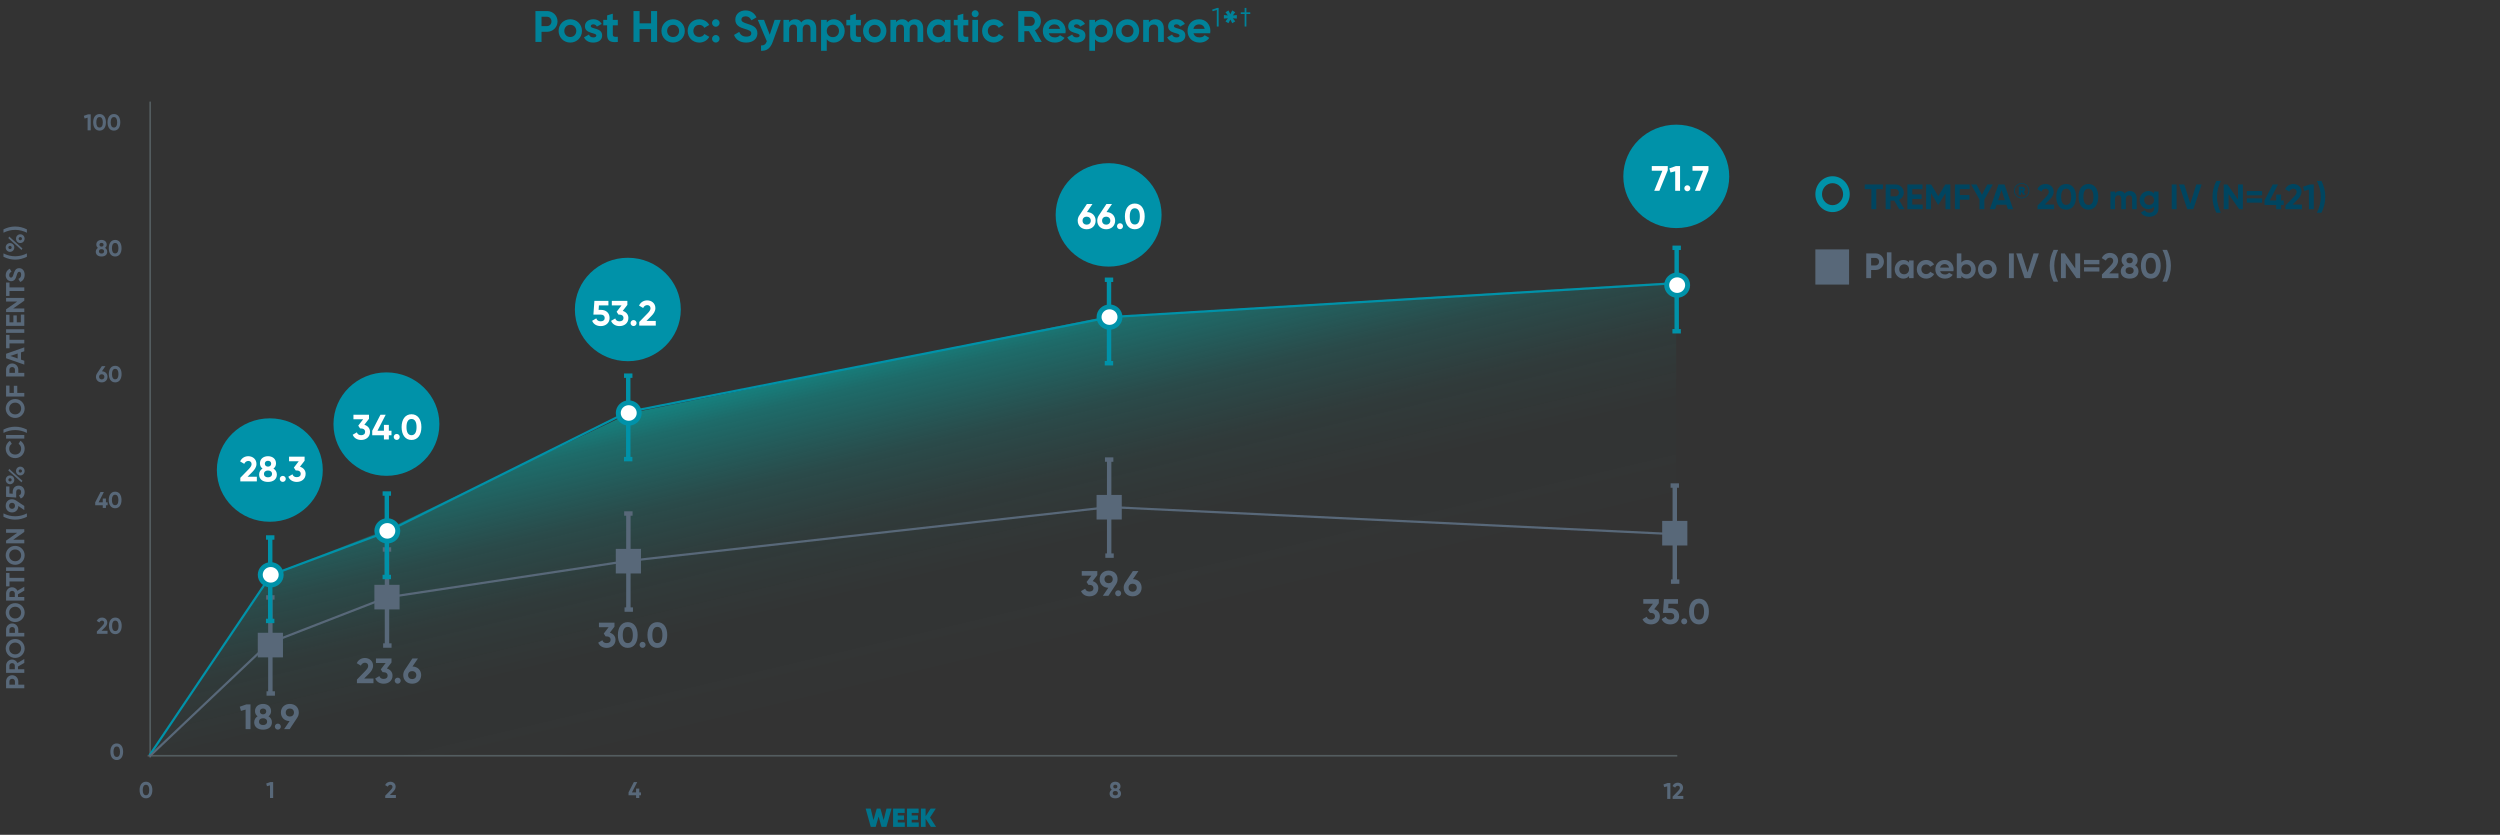 <svg width="1132" height="378" viewBox="0 0 1132 378" fill="none" xmlns="http://www.w3.org/2000/svg">
<rect x="0" y="0" width="1132" height="378" fill="#333333" stroke="none"/>
<path d="M66.095 361.478C64.258 361.478 63.205 359.951 63.205 357.722C63.205 355.493 64.258 353.965 66.095 353.965C67.942 353.965 68.984 355.493 68.984 357.722C68.984 359.951 67.942 361.478 66.095 361.478ZM66.095 360.085C67.065 360.085 67.57 359.249 67.57 357.722C67.57 356.194 67.065 355.348 66.095 355.348C65.124 355.348 64.629 356.194 64.629 357.722C64.629 359.249 65.124 360.085 66.095 360.085Z" fill="#586879"/>
<path d="M122.44 354.11H123.679V361.334H122.254V355.616L120.892 355.998L120.541 354.781L122.44 354.11Z" fill="#586879"/>
<path d="M174.433 361.334V360.271L176.899 357.732C177.364 357.247 177.725 356.772 177.725 356.287C177.725 355.709 177.333 355.348 176.786 355.348C176.229 355.348 175.816 355.678 175.578 356.194L174.381 355.493C174.846 354.461 175.785 353.965 176.765 353.965C178.004 353.965 179.149 354.791 179.149 356.236C179.149 357.113 178.643 357.866 177.962 358.547L176.549 359.961H179.263V361.334H174.433Z" fill="#586879"/>
<path d="M290.232 358.785V360.106H289.458V361.334H288.023V360.106H284.607V358.785L287.012 354.11H288.539L286.145 358.785H288.023V357.072H289.458V358.785H290.232Z" fill="#586879"/>
<path d="M506.604 357.577C507.244 357.959 507.605 358.589 507.605 359.321C507.605 360.653 506.614 361.478 505.015 361.478C503.405 361.478 502.425 360.653 502.425 359.321C502.425 358.589 502.786 357.959 503.415 357.577C502.961 357.247 502.662 356.752 502.662 356.081C502.662 354.688 503.746 353.965 505.015 353.965C506.284 353.965 507.358 354.688 507.358 356.081C507.358 356.752 507.069 357.247 506.604 357.577ZM505.015 355.307C504.478 355.307 504.086 355.616 504.086 356.153C504.086 356.679 504.478 357.01 505.015 357.01C505.552 357.01 505.944 356.679 505.944 356.153C505.944 355.616 505.552 355.307 505.015 355.307ZM505.015 360.137C505.696 360.137 506.191 359.786 506.191 359.136C506.191 358.496 505.696 358.145 505.015 358.145C504.334 358.145 503.838 358.496 503.838 359.136C503.838 359.786 504.334 360.137 505.015 360.137Z" fill="#586879"/>
<path d="M755.11 354.546H756.348V361.77H754.924V356.052L753.562 356.434L753.211 355.216L755.11 354.546ZM757.367 361.77V360.707L759.834 358.168C760.298 357.683 760.659 357.208 760.659 356.723C760.659 356.145 760.267 355.784 759.72 355.784C759.163 355.784 758.75 356.114 758.513 356.63L757.316 355.928C757.78 354.896 758.719 354.401 759.7 354.401C760.938 354.401 762.083 355.227 762.083 356.671C762.083 357.549 761.578 358.302 760.897 358.983L759.483 360.397H762.197V361.77H757.367Z" fill="#586879"/>
<path d="M52.858 344.144C51.021 344.144 49.969 342.617 49.969 340.388C49.969 338.159 51.021 336.631 52.858 336.631C54.706 336.631 55.748 338.159 55.748 340.388C55.748 342.617 54.706 344.144 52.858 344.144ZM52.858 342.751C53.828 342.751 54.334 341.915 54.334 340.388C54.334 338.86 53.828 338.014 52.858 338.014C51.888 338.014 51.393 338.86 51.393 340.388C51.393 341.915 51.888 342.751 52.858 342.751Z" fill="#586879"/>
<path d="M43.861 287V285.937L46.327 283.398C46.792 282.913 47.153 282.439 47.153 281.954C47.153 281.376 46.761 281.014 46.214 281.014C45.656 281.014 45.244 281.345 45.006 281.861L43.809 281.159C44.273 280.127 45.213 279.632 46.193 279.632C47.431 279.632 48.577 280.457 48.577 281.902C48.577 282.779 48.071 283.532 47.39 284.214L45.976 285.627H48.69V287H43.861ZM52.215 287.144C50.378 287.144 49.325 285.617 49.325 283.388C49.325 281.159 50.378 279.632 52.215 279.632C54.062 279.632 55.104 281.159 55.104 283.388C55.104 285.617 54.062 287.144 52.215 287.144ZM52.215 285.751C53.185 285.751 53.69 284.915 53.69 283.388C53.69 281.861 53.185 281.014 52.215 281.014C51.245 281.014 50.749 281.861 50.749 283.388C50.749 284.915 51.245 285.751 52.215 285.751Z" fill="#586879"/>
<path d="M48.738 227.451V228.772H47.964V230H46.529V228.772H43.113V227.451L45.518 222.776H47.045L44.651 227.451H46.529V225.738H47.964V227.451H48.738ZM52.134 230.144C50.297 230.144 49.244 228.617 49.244 226.388C49.244 224.159 50.297 222.632 52.134 222.632C53.981 222.632 55.023 224.159 55.023 226.388C55.023 228.617 53.981 230.144 52.134 230.144ZM52.134 228.751C53.104 228.751 53.609 227.915 53.609 226.388C53.609 224.861 53.104 224.014 52.134 224.014C51.164 224.014 50.668 224.861 50.668 226.388C50.668 227.915 51.164 228.751 52.134 228.751Z" fill="#586879"/>
<path d="M46.15 168.119C47.647 168.16 48.679 169.182 48.679 170.626C48.679 172.102 47.605 173.144 46.057 173.144C44.509 173.144 43.446 172.102 43.446 170.626C43.446 170.069 43.601 169.574 43.87 169.171L46.119 165.776H47.75L46.15 168.119ZM46.057 171.803C46.728 171.803 47.265 171.359 47.265 170.626C47.265 169.904 46.728 169.46 46.057 169.46C45.386 169.46 44.86 169.894 44.86 170.626C44.86 171.359 45.386 171.803 46.057 171.803ZM52.164 173.144C50.327 173.144 49.274 171.617 49.274 169.388C49.274 167.159 50.327 165.632 52.164 165.632C54.011 165.632 55.054 167.159 55.054 169.388C55.054 171.617 54.011 173.144 52.164 173.144ZM52.164 171.751C53.134 171.751 53.64 170.915 53.64 169.388C53.64 167.861 53.134 167.014 52.164 167.014C51.194 167.014 50.699 167.861 50.699 169.388C50.699 170.915 51.194 171.751 52.164 171.751Z" fill="#586879"/>
<path d="M47.551 112.244C48.191 112.625 48.553 113.255 48.553 113.988C48.553 115.319 47.562 116.144 45.962 116.144C44.352 116.144 43.372 115.319 43.372 113.988C43.372 113.255 43.733 112.625 44.362 112.244C43.908 111.913 43.609 111.418 43.609 110.747C43.609 109.354 44.693 108.632 45.962 108.632C47.231 108.632 48.305 109.354 48.305 110.747C48.305 111.418 48.016 111.913 47.551 112.244ZM45.962 109.973C45.425 109.973 45.033 110.283 45.033 110.819C45.033 111.346 45.425 111.676 45.962 111.676C46.499 111.676 46.891 111.346 46.891 110.819C46.891 110.283 46.499 109.973 45.962 109.973ZM45.962 114.803C46.643 114.803 47.139 114.452 47.139 113.802C47.139 113.162 46.643 112.811 45.962 112.811C45.281 112.811 44.786 113.162 44.786 113.802C44.786 114.452 45.281 114.803 45.962 114.803ZM52.148 116.144C50.311 116.144 49.258 114.617 49.258 112.388C49.258 110.159 50.311 108.632 52.148 108.632C53.995 108.632 55.037 110.159 55.037 112.388C55.037 114.617 53.995 116.144 52.148 116.144ZM52.148 114.751C53.118 114.751 53.623 113.915 53.623 112.388C53.623 110.861 53.118 110.014 52.148 110.014C51.177 110.014 50.682 110.861 50.682 112.388C50.682 113.915 51.177 114.751 52.148 114.751Z" fill="#586879"/>
<path d="M39.848 51.776H41.087V59H39.663V53.283L38.3 53.665L37.95 52.447L39.848 51.776ZM45.078 59.145C43.241 59.145 42.188 57.617 42.188 55.388C42.188 53.159 43.241 51.632 45.078 51.632C46.925 51.632 47.967 53.159 47.967 55.388C47.967 57.617 46.925 59.145 45.078 59.145ZM45.078 57.751C46.048 57.751 46.553 56.915 46.553 55.388C46.553 53.861 46.048 53.014 45.078 53.014C44.108 53.014 43.612 53.861 43.612 55.388C43.612 56.915 44.108 57.751 45.078 57.751ZM51.578 59.145C49.741 59.145 48.688 57.617 48.688 55.388C48.688 53.159 49.741 51.632 51.578 51.632C53.425 51.632 54.468 53.159 54.468 55.388C54.468 57.617 53.425 59.145 51.578 59.145ZM51.578 57.751C52.548 57.751 53.054 56.915 53.054 55.388C53.054 53.861 52.548 53.014 51.578 53.014C50.608 53.014 50.113 53.861 50.113 55.388C50.113 56.915 50.608 57.751 51.578 57.751Z" fill="#586879"/>
<path d="M66.84 342.209H759.472" stroke="#535C5F" stroke-width="0.75" stroke-miterlimit="10"/>
<path d="M2.747 308.557C2.747 306.965 3.973 305.739 5.518 305.739C7.062 305.739 8.288 306.965 8.288 308.557V310.007H11V311.634H2.747L2.747 308.557ZM6.767 308.557C6.767 307.861 6.225 307.354 5.518 307.354C4.798 307.354 4.268 307.861 4.268 308.557V310.007H6.767V308.557ZM11 300.152L8.135 301.815V303.053H11V304.68H2.747L2.747 301.379C2.747 299.858 3.973 298.632 5.482 298.632C6.52 298.632 7.451 299.28 7.887 300.223L11 298.396V300.152ZM4.268 303.053H6.708V301.379C6.708 300.766 6.166 300.259 5.482 300.259C4.798 300.259 4.268 300.766 4.268 301.379V303.053ZM11.165 293.627C11.165 296.009 9.279 297.907 6.873 297.907C4.457 297.907 2.582 296.009 2.582 293.627C2.582 291.246 4.457 289.336 6.873 289.336C9.279 289.336 11.165 291.246 11.165 293.627ZM9.573 293.627C9.573 292.13 8.453 290.963 6.873 290.963C5.282 290.963 4.162 292.13 4.162 293.627C4.162 295.125 5.282 296.292 6.873 296.292C8.453 296.292 9.573 295.125 9.573 293.627ZM2.747 285.115C2.747 283.523 3.973 282.297 5.518 282.297C7.062 282.297 8.288 283.523 8.288 285.115V286.565H11V288.192H2.747L2.747 285.115ZM6.767 285.115C6.767 284.419 6.225 283.912 5.518 283.912C4.798 283.912 4.268 284.419 4.268 285.115V286.565H6.767V285.115ZM11.165 277.393C11.165 279.775 9.279 281.673 6.873 281.673C4.457 281.673 2.582 279.775 2.582 277.393C2.582 275.011 4.457 273.101 6.873 273.101C9.279 273.101 11.165 275.011 11.165 277.393ZM9.573 277.393C9.573 275.896 8.453 274.728 6.873 274.728C5.282 274.728 4.162 275.896 4.162 277.393C4.162 278.89 5.282 280.058 6.873 280.058C8.453 280.058 9.573 278.89 9.573 277.393ZM11 267.431L8.135 269.093L8.135 270.331H11V271.958H2.747V268.657C2.747 267.136 3.973 265.91 5.482 265.91C6.52 265.91 7.451 266.558 7.887 267.501L11 265.674V267.431ZM4.268 270.331H6.708V268.657C6.708 268.044 6.166 267.537 5.482 267.537C4.798 267.537 4.268 268.044 4.268 268.657V270.331ZM2.747 259.43H4.303V261.658H11V263.285H4.303V265.502H2.747V259.43ZM2.747 258.521V256.894H11V258.521H2.747ZM11.165 251.464C11.165 253.846 9.279 255.744 6.873 255.744C4.457 255.744 2.582 253.846 2.582 251.464C2.582 249.083 4.457 247.173 6.873 247.173C9.279 247.173 11.165 249.083 11.165 251.464ZM9.573 251.464C9.573 249.967 8.453 248.8 6.873 248.8C5.282 248.8 4.162 249.967 4.162 251.464C4.162 252.962 5.282 254.129 6.873 254.129C8.453 254.129 9.573 252.962 9.573 251.464ZM2.747 241.254V239.627H11V240.865L5.954 244.402H11V246.029H2.747L2.747 244.791L7.781 241.254H2.747ZM12.179 233.993C10.528 234.819 8.76 235.29 6.873 235.29C4.987 235.29 3.219 234.819 1.568 233.993L1.568 232.472C3.219 233.298 4.987 233.769 6.873 233.769C8.76 233.769 10.528 233.298 12.179 232.472V233.993ZM5.447 226.051C6.084 226.051 6.661 226.228 7.121 226.546V226.534L11 229.105V230.968L8.312 229.128C8.277 230.838 7.109 232.029 5.447 232.029C3.761 232.029 2.582 230.802 2.582 229.046C2.582 227.265 3.761 226.051 5.447 226.051ZM5.447 230.413C6.284 230.413 6.791 229.8 6.791 229.046C6.791 228.268 6.284 227.666 5.447 227.666C4.61 227.666 4.115 228.268 4.115 229.046C4.115 229.8 4.622 230.413 5.447 230.413ZM5.753 222.712C5.753 221.203 6.685 219.894 8.453 219.894C10.222 219.894 11.165 221.286 11.165 222.842C11.165 224.127 10.599 225.247 9.397 225.719L8.583 224.327C9.22 224.127 9.573 223.667 9.573 222.842C9.573 221.993 9.125 221.521 8.453 221.521C7.793 221.521 7.333 221.993 7.333 222.795V225.294L2.747 224.964L2.747 220.283H4.268L4.268 223.455L5.753 223.561V222.712ZM6.473 217.261C6.473 218.405 5.612 219.254 4.527 219.254C3.454 219.254 2.582 218.405 2.582 217.261C2.582 216.13 3.431 215.281 4.527 215.281C5.612 215.281 6.473 216.118 6.473 217.261ZM9.75 218.417L3.773 213.041L4.174 212.321L10.163 217.709L9.75 218.417ZM5.282 217.273C5.282 216.837 4.94 216.53 4.527 216.53C4.115 216.53 3.785 216.837 3.785 217.273C3.785 217.698 4.115 218.004 4.527 218.004C4.952 218.004 5.282 217.698 5.282 217.273ZM11.142 213.276C11.142 214.42 10.269 215.257 9.196 215.257C8.123 215.257 7.251 214.42 7.251 213.276C7.251 212.133 8.123 211.296 9.196 211.296C10.269 211.296 11.142 212.133 11.142 213.276ZM9.951 213.276C9.951 212.84 9.597 212.545 9.196 212.545C8.772 212.545 8.442 212.84 8.442 213.276C8.442 213.713 8.772 214.007 9.196 214.007C9.621 214.007 9.951 213.713 9.951 213.276ZM11.165 203.141C11.165 205.641 9.279 207.433 6.873 207.433C4.457 207.433 2.582 205.641 2.582 203.141C2.582 201.632 3.348 200.3 4.527 199.592L5.341 200.995C4.61 201.396 4.162 202.198 4.162 203.141C4.162 204.756 5.282 205.817 6.873 205.817C8.453 205.817 9.573 204.756 9.573 203.141C9.573 202.198 9.125 201.384 8.406 200.995L9.22 199.592C10.399 200.288 11.165 201.62 11.165 203.141ZM2.747 198.593V196.966H11V198.593H2.747ZM12.179 194.507V196.028C10.528 195.202 8.76 194.731 6.873 194.731C4.987 194.731 3.219 195.202 1.568 196.028V194.507C3.219 193.681 4.987 193.21 6.873 193.21C8.76 193.21 10.528 193.681 12.179 194.507ZM11.165 184.973C11.165 187.354 9.279 189.253 6.873 189.253C4.457 189.253 2.582 187.354 2.582 184.973C2.582 182.591 4.457 180.681 6.873 180.681C9.279 180.681 11.165 182.591 11.165 184.973ZM9.573 184.973C9.573 183.475 8.453 182.308 6.873 182.308C5.282 182.308 4.162 183.475 4.162 184.973C4.162 186.47 5.282 187.637 6.873 187.637C8.453 187.637 9.573 186.47 9.573 184.973ZM4.303 174.609L4.303 177.911H6.26L6.26 174.704H7.817L7.817 177.911H11V179.538H2.747V174.609H4.303ZM2.747 167.399C2.747 165.808 3.973 164.581 5.518 164.581C7.062 164.581 8.288 165.808 8.288 167.399V168.849H11V170.476H2.747V167.399ZM6.767 167.399C6.767 166.704 6.225 166.197 5.518 166.197C4.798 166.197 4.268 166.704 4.268 167.399V168.849H6.767V167.399ZM11 159.057L9.514 159.552V162.842L11 163.337V165.094L2.747 162.205V160.189L11 157.289V159.057ZM7.994 162.323V160.059L4.622 161.191L7.994 162.323ZM2.747 151.627H4.303V153.856H11V155.483H4.303V157.699H2.747L2.747 151.627ZM2.747 150.719V149.092H11V150.719H2.747ZM9.444 145.937V142.459H11V147.564H2.747L2.747 142.518H4.303V145.937H6.06V142.813H7.593V145.937H9.444ZM2.747 136.537V134.91H11V136.148L5.954 139.685H11V141.312H2.747V140.074L7.781 136.537H2.747ZM2.747 127.921H4.303V130.149H11V131.776H4.303V133.992H2.747L2.747 127.921ZM11.165 124.425C11.165 126.111 10.351 127.219 9.125 127.667L8.312 126.276C9.078 125.981 9.573 125.403 9.573 124.378C9.573 123.399 9.161 123.057 8.701 123.057C8.088 123.057 7.852 123.611 7.498 124.837C7.133 126.099 6.602 127.325 5.034 127.325C3.478 127.325 2.582 126.028 2.582 124.613C2.582 123.258 3.278 122.22 4.433 121.666L5.223 123.034C4.598 123.328 4.162 123.776 4.162 124.613C4.162 125.297 4.516 125.698 4.987 125.698C5.494 125.698 5.765 125.38 6.143 124.13C6.555 122.821 6.991 121.43 8.677 121.43C10.222 121.43 11.165 122.668 11.165 124.425ZM12.179 116.266C10.528 117.091 8.76 117.563 6.873 117.563C4.987 117.563 3.219 117.091 1.568 116.266L1.568 114.745C3.219 115.57 4.987 116.042 6.873 116.042C8.76 116.042 10.528 115.57 12.179 114.745V116.266ZM6.473 112.049C6.473 113.193 5.612 114.042 4.527 114.042C3.454 114.042 2.582 113.193 2.582 112.049C2.582 110.918 3.431 110.069 4.527 110.069C5.612 110.069 6.473 110.906 6.473 112.049ZM9.75 113.205L3.773 107.829L4.174 107.109L10.163 112.497L9.75 113.205ZM5.282 112.061C5.282 111.625 4.94 111.318 4.527 111.318C4.115 111.318 3.785 111.625 3.785 112.061C3.785 112.486 4.115 112.792 4.527 112.792C4.952 112.792 5.282 112.486 5.282 112.061ZM11.142 108.064C11.142 109.208 10.269 110.045 9.196 110.045C8.123 110.045 7.251 109.208 7.251 108.064C7.251 106.921 8.123 106.084 9.196 106.084C10.269 106.084 11.142 106.921 11.142 108.064ZM9.951 108.064C9.951 107.628 9.597 107.333 9.196 107.333C8.772 107.333 8.442 107.628 8.442 108.064C8.442 108.501 8.772 108.795 9.196 108.795C9.621 108.795 9.951 108.501 9.951 108.064ZM12.179 103.86V105.38C10.528 104.555 8.76 104.084 6.873 104.084C4.987 104.084 3.219 104.555 1.568 105.38L1.568 103.86C3.219 103.034 4.987 102.563 6.873 102.563C8.76 102.563 10.528 103.034 12.179 103.86Z" fill="#586879"/>
<path d="M394.278 374.393L391.967 366.14H394.243L395.516 371.339L396.99 366.14H398.652L400.126 371.339L401.411 366.14H403.675L401.376 374.393H399.147L397.827 369.736L396.506 374.393H394.278ZM406.503 372.412H409.698V374.393H404.393V366.14H409.639V368.109H406.503V369.252H409.345V371.197H406.503V372.412ZM412.813 372.412H416.008V374.393H410.702V366.14H415.949V368.109H412.813V369.252H415.654V371.197H412.813V372.412ZM423.85 374.393H421.492L419.122 370.702V374.393H417.012V366.14H419.122V369.606L421.374 366.14H423.732L421.115 370.148L423.85 374.393Z" fill="#00738B"/>
<path d="M758.939 342.21H117.829H67.25L122.264 260.382L175.194 239.696L285.144 187.111L499.262 143.658L758.939 127.621V228.541V342.21Z" fill="url(#paint0_linear_10013_24705)"/>
<path d="M68 343L68 46" stroke="#535C5F" stroke-width="0.75" stroke-miterlimit="10"/>
<path d="M758.34 219.273V263.611" stroke="#586879" stroke-width="2" stroke-miterlimit="10"/>
<path d="M756.432 219.854H760.236" stroke="#586879" stroke-width="2" stroke-miterlimit="10"/>
<path d="M756.604 263.35H760.408" stroke="#586879" stroke-width="2" stroke-miterlimit="10"/>
<path d="M764.04 235.865H752.639V246.999H764.04V235.865Z" fill="#586879"/>
<path d="M502.23 207.514V251.851" stroke="#586879" stroke-width="2" stroke-miterlimit="10"/>
<path d="M500.324 208.094H504.128" stroke="#586879" stroke-width="2" stroke-miterlimit="10"/>
<path d="M500.494 251.59H504.298" stroke="#586879" stroke-width="2" stroke-miterlimit="10"/>
<path d="M507.931 224.105H496.529V235.239H507.931V224.105Z" fill="#586879"/>
<path d="M284.533 231.939V276.277" stroke="#586879" stroke-width="2" stroke-miterlimit="10"/>
<path d="M282.627 232.52H286.431" stroke="#586879" stroke-width="2" stroke-miterlimit="10"/>
<path d="M282.797 276.016H286.601" stroke="#586879" stroke-width="2" stroke-miterlimit="10"/>
<path d="M290.233 248.529H278.832V259.663H290.233V248.529Z" fill="#586879"/>
<path d="M175.225 248.223V292.56" stroke="#586879" stroke-width="2" stroke-miterlimit="10"/>
<path d="M173.316 248.803H177.121" stroke="#586879" stroke-width="2" stroke-miterlimit="10"/>
<path d="M173.488 292.299H177.292" stroke="#586879" stroke-width="2" stroke-miterlimit="10"/>
<path d="M180.925 264.812H169.523V275.946H180.925V264.812Z" fill="#586879"/>
<path d="M122.422 269.932V314.269" stroke="#586879" stroke-width="2" stroke-miterlimit="10"/>
<path d="M120.516 270.512H124.32" stroke="#586879" stroke-width="2" stroke-miterlimit="10"/>
<path d="M120.688 314.008H124.492" stroke="#586879" stroke-width="2" stroke-miterlimit="10"/>
<path d="M128.122 286.523H116.721V297.657H128.122V286.523Z" fill="#586879"/>
<path d="M67.674 342.057L122.688 260.382L175.195 240.758L284.083 186.58L502.92 143.556L760.002 128.152" stroke="#0092A9"/>
<path d="M759.191 111.627L759.213 150.54" stroke="#0092A9" stroke-width="2" stroke-miterlimit="10"/>
<path d="M757.27 149.992H761.074" stroke="#0092A9" stroke-width="2" stroke-miterlimit="10"/>
<path d="M757.293 112.207H761.097" stroke="#0092A9" stroke-width="2" stroke-miterlimit="10"/>
<path d="M759.228 133.54C756.613 133.54 754.492 131.469 754.492 128.915C754.492 126.362 756.613 124.291 759.228 124.291C761.842 124.291 763.963 126.362 763.963 128.915C763.963 131.469 761.842 133.54 759.228 133.54Z" fill="white"/>
<path d="M759.422 125.579C761.409 125.579 763.036 127.157 763.036 129.107C763.036 131.058 761.42 132.636 759.422 132.636C757.425 132.636 755.809 131.058 755.809 129.107C755.809 127.157 757.425 125.579 759.422 125.579ZM759.422 123.387C756.19 123.387 753.564 125.951 753.564 129.107C753.564 132.263 756.19 134.828 759.422 134.828C762.654 134.828 765.28 132.263 765.28 129.107C765.28 125.951 762.654 123.387 759.422 123.387Z" fill="#0092A9"/>
<path d="M284.459 169.521L284.481 208.435" stroke="#0092A9" stroke-width="2" stroke-miterlimit="10"/>
<path d="M282.539 207.887H286.343" stroke="#0092A9" stroke-width="2" stroke-miterlimit="10"/>
<path d="M282.561 170.102H286.365" stroke="#0092A9" stroke-width="2" stroke-miterlimit="10"/>
<path d="M284.495 191.434C281.881 191.434 279.76 189.363 279.76 186.81C279.76 184.257 281.881 182.186 284.495 182.186C287.11 182.186 289.231 184.257 289.231 186.81C289.231 189.363 287.11 191.434 284.495 191.434Z" fill="white"/>
<path d="M284.692 183.473C286.678 183.473 288.305 185.051 288.305 187.002C288.305 188.952 286.689 190.53 284.692 190.53C282.694 190.53 281.078 188.952 281.078 187.002C281.078 185.051 282.694 183.473 284.692 183.473ZM284.692 181.281C281.46 181.281 278.834 183.846 278.834 187.002C278.834 190.158 281.46 192.722 284.692 192.722C287.924 192.722 290.55 190.158 290.55 187.002C290.55 183.846 287.924 181.281 284.692 181.281Z" fill="#0092A9"/>
<path d="M175.148 222.893L175.17 261.806" stroke="#0092A9" stroke-width="2" stroke-miterlimit="10"/>
<path d="M173.23 261.258H177.035" stroke="#0092A9" stroke-width="2" stroke-miterlimit="10"/>
<path d="M173.252 223.473H177.056" stroke="#0092A9" stroke-width="2" stroke-miterlimit="10"/>
<path d="M175.187 244.806C172.572 244.806 170.451 242.734 170.451 240.181C170.451 237.628 172.572 235.557 175.187 235.557C177.801 235.557 179.922 237.628 179.922 240.181C179.922 242.734 177.801 244.806 175.187 244.806Z" fill="white"/>
<path d="M175.381 236.844C177.368 236.844 178.995 238.422 178.995 240.373C178.995 242.323 177.379 243.901 175.381 243.901C173.384 243.901 171.768 242.323 171.768 240.373C171.768 238.422 173.384 236.844 175.381 236.844ZM175.381 234.652C172.149 234.652 169.523 237.217 169.523 240.373C169.523 243.529 172.149 246.093 175.381 246.093C178.613 246.093 181.239 243.529 181.239 240.373C181.239 237.217 178.613 234.652 175.381 234.652Z" fill="#0092A9"/>
<path d="M122.348 242.795L122.37 281.708" stroke="#0092A9" stroke-width="2" stroke-miterlimit="10"/>
<path d="M120.428 281.16H124.232" stroke="#0092A9" stroke-width="2" stroke-miterlimit="10"/>
<path d="M120.449 243.375H124.253" stroke="#0092A9" stroke-width="2" stroke-miterlimit="10"/>
<path d="M122.384 264.708C119.769 264.708 117.648 262.637 117.648 260.083C117.648 257.53 119.769 255.459 122.384 255.459C124.999 255.459 127.12 257.53 127.12 260.083C127.12 262.637 124.999 264.708 122.384 264.708Z" fill="white"/>
<path d="M122.58 256.746C124.567 256.746 126.194 258.324 126.194 260.275C126.194 262.226 124.578 263.804 122.58 263.804C120.583 263.804 118.967 262.226 118.967 260.275C118.967 258.324 120.583 256.746 122.58 256.746ZM122.58 254.555C119.349 254.555 116.723 257.119 116.723 260.275C116.723 263.431 119.349 265.995 122.58 265.995C125.812 265.995 128.438 263.431 128.438 260.275C128.438 257.119 125.812 254.555 122.58 254.555Z" fill="#0092A9"/>
<path d="M502.152 126.1L502.174 165.013" stroke="#0092A9" stroke-width="2" stroke-miterlimit="10"/>
<path d="M500.232 164.465H504.037" stroke="#0092A9" stroke-width="2" stroke-miterlimit="10"/>
<path d="M500.256 126.68H504.06" stroke="#0092A9" stroke-width="2" stroke-miterlimit="10"/>
<path d="M502.191 148.013C499.576 148.013 497.455 145.941 497.455 143.388C497.455 140.835 499.576 138.764 502.191 138.764C504.805 138.764 506.926 140.835 506.926 143.388C506.926 145.941 504.805 148.013 502.191 148.013Z" fill="white"/>
<path d="M502.387 140.051C504.373 140.051 506.001 141.629 506.001 143.58C506.001 145.53 504.385 147.108 502.387 147.108C500.39 147.108 498.774 145.53 498.774 143.58C498.774 141.629 500.39 140.051 502.387 140.051ZM502.387 137.859C499.155 137.859 496.529 140.424 496.529 143.58C496.529 146.736 499.155 149.3 502.387 149.3C505.619 149.3 508.245 146.736 508.245 143.58C508.245 140.424 505.619 137.859 502.387 137.859Z" fill="#0092A9"/>
<path d="M174.977 215.453C188.222 215.453 198.958 204.969 198.958 192.035C198.958 179.102 188.222 168.617 174.977 168.617C161.733 168.617 150.996 179.102 150.996 192.035C150.996 204.969 161.733 215.453 174.977 215.453Z" fill="#0092A9"/>
<path d="M122.174 236.258C135.419 236.258 146.156 225.773 146.156 212.84C146.156 199.906 135.419 189.422 122.174 189.422C108.93 189.422 98.193 199.906 98.193 212.84C98.193 225.773 108.93 236.258 122.174 236.258Z" fill="#0092A9"/>
<path d="M164.982 192.338C166.438 192.77 167.542 193.89 167.542 195.538C167.542 197.938 165.654 199.218 163.542 199.218C161.862 199.218 160.342 198.45 159.702 196.85L161.59 195.762C161.862 196.594 162.486 197.058 163.542 197.058C164.694 197.058 165.334 196.45 165.334 195.538C165.334 194.642 164.694 194.018 163.542 194.018H163.062L162.214 192.738L164.422 189.858H160.038V187.794H167.078V189.618L164.982 192.338ZM177.265 195.042V197.09H176.065V198.994H173.841V197.09H168.545V195.042L172.273 187.794H174.641L170.929 195.042H173.841V192.386H176.065V195.042H177.265ZM179.634 199.202C178.882 199.202 178.274 198.594 178.274 197.842C178.274 197.09 178.882 196.482 179.634 196.482C180.386 196.482 180.994 197.09 180.994 197.842C180.994 198.594 180.386 199.202 179.634 199.202ZM186.327 199.218C183.479 199.218 181.847 196.85 181.847 193.394C181.847 189.938 183.479 187.57 186.327 187.57C189.191 187.57 190.807 189.938 190.807 193.394C190.807 196.85 189.191 199.218 186.327 199.218ZM186.327 197.058C187.831 197.058 188.615 195.762 188.615 193.394C188.615 191.026 187.831 189.714 186.327 189.714C184.823 189.714 184.055 191.026 184.055 193.394C184.055 195.762 184.823 197.058 186.327 197.058Z" fill="white"/>
<path d="M108.815 217.992V216.344L112.639 212.408C113.359 211.656 113.919 210.92 113.919 210.168C113.919 209.272 113.311 208.712 112.463 208.712C111.599 208.712 110.959 209.224 110.591 210.024L108.735 208.936C109.455 207.336 110.911 206.568 112.431 206.568C114.351 206.568 116.127 207.848 116.127 210.088C116.127 211.448 115.343 212.616 114.287 213.672L112.095 215.864H116.303V217.992H108.815ZM123.813 212.168C124.805 212.76 125.365 213.736 125.365 214.872C125.365 216.936 123.829 218.216 121.349 218.216C118.853 218.216 117.333 216.936 117.333 214.872C117.333 213.736 117.893 212.76 118.869 212.168C118.165 211.656 117.701 210.888 117.701 209.848C117.701 207.688 119.381 206.568 121.349 206.568C123.317 206.568 124.981 207.688 124.981 209.848C124.981 210.888 124.533 211.656 123.813 212.168ZM121.349 208.648C120.517 208.648 119.909 209.128 119.909 209.96C119.909 210.776 120.517 211.288 121.349 211.288C122.181 211.288 122.789 210.776 122.789 209.96C122.789 209.128 122.181 208.648 121.349 208.648ZM121.349 216.136C122.405 216.136 123.173 215.592 123.173 214.584C123.173 213.592 122.405 213.048 121.349 213.048C120.293 213.048 119.525 213.592 119.525 214.584C119.525 215.592 120.293 216.136 121.349 216.136ZM128.042 218.2C127.29 218.2 126.682 217.592 126.682 216.84C126.682 216.088 127.29 215.48 128.042 215.48C128.794 215.48 129.402 216.088 129.402 216.84C129.402 217.592 128.794 218.2 128.042 218.2ZM135.828 211.336C137.284 211.768 138.388 212.888 138.388 214.536C138.388 216.936 136.5 218.216 134.388 218.216C132.708 218.216 131.188 217.448 130.548 215.848L132.436 214.76C132.708 215.592 133.332 216.056 134.388 216.056C135.54 216.056 136.18 215.448 136.18 214.536C136.18 213.64 135.54 213.016 134.388 213.016H133.908L133.06 211.736L135.268 208.856H130.884V206.792H137.924V208.616L135.828 211.336Z" fill="white"/>
<path d="M111.503 318.962H113.423V330.162H111.215V321.298L109.103 321.89L108.559 320.002L111.503 318.962ZM121.578 324.338C122.57 324.93 123.13 325.906 123.13 327.042C123.13 329.106 121.594 330.386 119.114 330.386C116.618 330.386 115.098 329.106 115.098 327.042C115.098 325.906 115.658 324.93 116.634 324.338C115.93 323.826 115.466 323.058 115.466 322.018C115.466 319.858 117.146 318.738 119.114 318.738C121.082 318.738 122.746 319.858 122.746 322.018C122.746 323.058 122.298 323.826 121.578 324.338ZM119.114 320.818C118.282 320.818 117.674 321.298 117.674 322.13C117.674 322.946 118.282 323.458 119.114 323.458C119.946 323.458 120.554 322.946 120.554 322.13C120.554 321.298 119.946 320.818 119.114 320.818ZM119.114 328.306C120.17 328.306 120.938 327.762 120.938 326.754C120.938 325.762 120.17 325.218 119.114 325.218C118.058 325.218 117.29 325.762 117.29 326.754C117.29 327.762 118.058 328.306 119.114 328.306ZM125.808 330.37C125.056 330.37 124.448 329.762 124.448 329.01C124.448 328.258 125.056 327.65 125.808 327.65C126.56 327.65 127.168 328.258 127.168 329.01C127.168 329.762 126.56 330.37 125.808 330.37ZM135.3 322.626C135.3 323.49 135.06 324.274 134.628 324.898H134.644L131.156 330.162H128.628L131.124 326.514C128.804 326.466 127.188 324.882 127.188 322.626C127.188 320.338 128.852 318.738 131.236 318.738C133.652 318.738 135.3 320.338 135.3 322.626ZM129.38 322.626C129.38 323.762 130.212 324.45 131.236 324.45C132.292 324.45 133.108 323.762 133.108 322.626C133.108 321.49 132.292 320.818 131.236 320.818C130.212 320.818 129.38 321.506 129.38 322.626Z" fill="#586879"/>
<path d="M161.618 309.357V307.709L165.442 303.773C166.162 303.021 166.722 302.285 166.722 301.533C166.722 300.637 166.114 300.077 165.266 300.077C164.402 300.077 163.762 300.589 163.394 301.389L161.538 300.301C162.258 298.701 163.714 297.933 165.234 297.933C167.154 297.933 168.93 299.213 168.93 301.453C168.93 302.813 168.146 303.981 167.09 305.037L164.898 307.229H169.106V309.357H161.618ZM175.177 302.701C176.633 303.133 177.737 304.253 177.737 305.901C177.737 308.301 175.849 309.581 173.737 309.581C172.057 309.581 170.537 308.813 169.897 307.213L171.785 306.125C172.057 306.957 172.681 307.421 173.737 307.421C174.889 307.421 175.529 306.813 175.529 305.901C175.529 305.005 174.889 304.381 173.737 304.381H173.257L172.409 303.101L174.617 300.221H170.233V298.157H177.273V299.981L175.177 302.701ZM180.08 309.565C179.328 309.565 178.72 308.957 178.72 308.205C178.72 307.453 179.328 306.845 180.08 306.845C180.832 306.845 181.44 307.453 181.44 308.205C181.44 308.957 180.832 309.565 180.08 309.565ZM186.777 301.789C189.097 301.853 190.697 303.437 190.697 305.677C190.697 307.965 189.033 309.581 186.633 309.581C184.233 309.581 182.585 307.965 182.585 305.677C182.585 304.813 182.825 304.045 183.241 303.421L186.729 298.157H189.257L186.777 301.789ZM186.633 307.501C187.673 307.501 188.505 306.813 188.505 305.677C188.505 304.557 187.673 303.869 186.633 303.869C185.593 303.869 184.777 304.541 184.777 305.677C184.777 306.813 185.593 307.501 186.633 307.501Z" fill="#586879"/>
<path d="M276.144 286.479C277.6 286.911 278.704 288.031 278.704 289.679C278.704 292.079 276.816 293.359 274.704 293.359C273.024 293.359 271.504 292.591 270.864 290.991L272.752 289.903C273.024 290.735 273.648 291.199 274.704 291.199C275.856 291.199 276.496 290.591 276.496 289.679C276.496 288.783 275.856 288.159 274.704 288.159H274.224L273.376 286.879L275.584 283.999H271.2V281.935H278.24V283.759L276.144 286.479ZM284.255 293.359C281.407 293.359 279.775 290.991 279.775 287.535C279.775 284.079 281.407 281.711 284.255 281.711C287.119 281.711 288.735 284.079 288.735 287.535C288.735 290.991 287.119 293.359 284.255 293.359ZM284.255 291.199C285.759 291.199 286.543 289.903 286.543 287.535C286.543 285.167 285.759 283.855 284.255 283.855C282.751 283.855 281.983 285.167 281.983 287.535C281.983 289.903 282.751 291.199 284.255 291.199ZM290.953 293.343C290.201 293.343 289.593 292.735 289.593 291.983C289.593 291.231 290.201 290.623 290.953 290.623C291.705 290.623 292.313 291.231 292.313 291.983C292.313 292.735 291.705 293.343 290.953 293.343ZM297.645 293.359C294.797 293.359 293.165 290.991 293.165 287.535C293.165 284.079 294.797 281.711 297.645 281.711C300.509 281.711 302.125 284.079 302.125 287.535C302.125 290.991 300.509 293.359 297.645 293.359ZM297.645 291.199C299.149 291.199 299.933 289.903 299.933 287.535C299.933 285.167 299.149 283.855 297.645 283.855C296.141 283.855 295.373 285.167 295.373 287.535C295.373 289.903 296.141 291.199 297.645 291.199Z" fill="#586879"/>
<path d="M494.763 263.135C496.219 263.567 497.323 264.687 497.323 266.335C497.323 268.735 495.435 270.015 493.323 270.015C491.643 270.015 490.123 269.247 489.483 267.647L491.371 266.559C491.643 267.391 492.267 267.855 493.323 267.855C494.475 267.855 495.115 267.247 495.115 266.335C495.115 265.439 494.475 264.815 493.323 264.815H492.843L491.995 263.535L494.203 260.655H489.819V258.591H496.859V260.415L494.763 263.135ZM506.033 262.255C506.033 263.119 505.793 263.903 505.361 264.527H505.377L501.889 269.791H499.361L501.857 266.143C499.537 266.095 497.921 264.511 497.921 262.255C497.921 259.967 499.585 258.367 501.969 258.367C504.385 258.367 506.033 259.967 506.033 262.255ZM500.113 262.255C500.113 263.391 500.945 264.079 501.969 264.079C503.025 264.079 503.841 263.391 503.841 262.255C503.841 261.119 503.025 260.447 501.969 260.447C500.945 260.447 500.113 261.135 500.113 262.255ZM506.306 269.999C505.554 269.999 504.946 269.391 504.946 268.639C504.946 267.887 505.554 267.279 506.306 267.279C507.058 267.279 507.666 267.887 507.666 268.639C507.666 269.391 507.058 269.999 506.306 269.999ZM513.003 262.223C515.323 262.287 516.923 263.871 516.923 266.111C516.923 268.399 515.259 270.015 512.859 270.015C510.459 270.015 508.811 268.399 508.811 266.111C508.811 265.247 509.051 264.479 509.467 263.855L512.955 258.591H515.483L513.003 262.223ZM512.859 267.935C513.899 267.935 514.731 267.247 514.731 266.111C514.731 264.991 513.899 264.303 512.859 264.303C511.819 264.303 511.003 264.975 511.003 266.111C511.003 267.247 511.819 267.935 512.859 267.935Z" fill="#586879"/>
<path d="M749.023 275.846C750.479 276.278 751.583 277.398 751.583 279.046C751.583 281.446 749.695 282.726 747.583 282.726C745.903 282.726 744.383 281.958 743.743 280.358L745.631 279.27C745.903 280.102 746.527 280.566 747.583 280.566C748.735 280.566 749.375 279.958 749.375 279.046C749.375 278.15 748.735 277.526 747.583 277.526H747.103L746.255 276.246L748.463 273.366H744.079V271.302H751.119V273.126L749.023 275.846ZM756.496 275.382C758.544 275.382 760.32 276.646 760.32 279.046C760.32 281.446 758.432 282.726 756.32 282.726C754.576 282.726 753.056 281.958 752.416 280.326L754.304 279.222C754.576 280.086 755.2 280.566 756.32 280.566C757.472 280.566 758.112 279.958 758.112 279.046C758.112 278.15 757.472 277.526 756.384 277.526H752.992L753.44 271.302H759.792V273.366H755.488L755.344 275.382H756.496ZM762.613 282.71C761.861 282.71 761.253 282.102 761.253 281.35C761.253 280.598 761.861 279.99 762.613 279.99C763.365 279.99 763.973 280.598 763.973 281.35C763.973 282.102 763.365 282.71 762.613 282.71ZM769.306 282.726C766.458 282.726 764.826 280.358 764.826 276.902C764.826 273.446 766.458 271.078 769.306 271.078C772.17 271.078 773.786 273.446 773.786 276.902C773.786 280.358 772.17 282.726 769.306 282.726ZM769.306 280.566C770.81 280.566 771.594 279.27 771.594 276.902C771.594 274.534 770.81 273.222 769.306 273.222C767.802 273.222 767.034 274.534 767.034 276.902C767.034 279.27 767.802 280.566 769.306 280.566Z" fill="#586879"/>
<path d="M284.288 163.553C297.532 163.553 308.269 153.068 308.269 140.135C308.269 127.201 297.532 116.717 284.288 116.717C271.043 116.717 260.307 127.201 260.307 140.135C260.307 153.068 271.043 163.553 284.288 163.553Z" fill="#0092A9"/>
<path d="M272.197 140.312C274.245 140.312 276.021 141.576 276.021 143.976C276.021 146.376 274.133 147.656 272.021 147.656C270.277 147.656 268.757 146.888 268.117 145.256L270.005 144.152C270.277 145.016 270.901 145.496 272.021 145.496C273.173 145.496 273.813 144.888 273.813 143.976C273.813 143.08 273.173 142.456 272.085 142.456H268.693L269.141 136.232H275.493V138.296H271.189L271.045 140.312H272.197ZM281.974 140.776C283.43 141.208 284.534 142.328 284.534 143.976C284.534 146.376 282.646 147.656 280.534 147.656C278.854 147.656 277.334 146.888 276.694 145.288L278.582 144.2C278.854 145.032 279.478 145.496 280.534 145.496C281.686 145.496 282.326 144.888 282.326 143.976C282.326 143.08 281.686 142.456 280.534 142.456H280.054L279.206 141.176L281.414 138.296H277.03V136.232H284.07V138.056L281.974 140.776ZM286.876 147.64C286.124 147.64 285.516 147.032 285.516 146.28C285.516 145.528 286.124 144.92 286.876 144.92C287.628 144.92 288.236 145.528 288.236 146.28C288.236 147.032 287.628 147.64 286.876 147.64ZM289.446 147.432V145.784L293.27 141.848C293.99 141.096 294.55 140.36 294.55 139.608C294.55 138.712 293.942 138.152 293.094 138.152C292.23 138.152 291.59 138.664 291.222 139.464L289.366 138.376C290.086 136.776 291.542 136.008 293.062 136.008C294.982 136.008 296.758 137.288 296.758 139.528C296.758 140.888 295.974 142.056 294.918 143.112L292.726 145.304H296.934V147.432H289.446Z" fill="white"/>
<path d="M501.981 120.721C515.225 120.721 525.962 110.236 525.962 97.303C525.962 84.369 515.225 73.885 501.981 73.885C488.737 73.885 478 84.369 478 97.303C478 110.236 488.737 120.721 501.981 120.721Z" fill="#0092A9"/>
<path d="M492.181 96.018C494.501 96.082 496.101 97.666 496.101 99.906C496.101 102.194 494.437 103.81 492.037 103.81C489.637 103.81 487.989 102.194 487.989 99.906C487.989 99.042 488.229 98.274 488.645 97.65L492.133 92.386H494.661L492.181 96.018ZM492.037 101.73C493.077 101.73 493.909 101.042 493.909 99.906C493.909 98.786 493.077 98.098 492.037 98.098C490.997 98.098 490.181 98.77 490.181 99.906C490.181 101.042 490.997 101.73 492.037 101.73ZM501.025 96.018C503.345 96.082 504.945 97.666 504.945 99.906C504.945 102.194 503.281 103.81 500.881 103.81C498.481 103.81 496.833 102.194 496.833 99.906C496.833 99.042 497.073 98.274 497.489 97.65L500.977 92.386H503.505L501.025 96.018ZM500.881 101.73C501.921 101.73 502.753 101.042 502.753 99.906C502.753 98.786 501.921 98.098 500.881 98.098C499.841 98.098 499.025 98.77 499.025 99.906C499.025 101.042 499.841 101.73 500.881 101.73ZM507.14 103.794C506.388 103.794 505.78 103.186 505.78 102.434C505.78 101.682 506.388 101.074 507.14 101.074C507.892 101.074 508.5 101.682 508.5 102.434C508.5 103.186 507.892 103.794 507.14 103.794ZM513.833 103.81C510.985 103.81 509.353 101.442 509.353 97.986C509.353 94.53 510.985 92.162 513.833 92.162C516.697 92.162 518.313 94.53 518.313 97.986C518.313 101.442 516.697 103.81 513.833 103.81ZM513.833 101.65C515.337 101.65 516.121 100.354 516.121 97.986C516.121 95.618 515.337 94.306 513.833 94.306C512.329 94.306 511.561 95.618 511.561 97.986C511.561 100.354 512.329 101.65 513.833 101.65Z" fill="white"/>
<path d="M759.018 103.281C772.263 103.281 782.999 92.797 782.999 79.863C782.999 66.93 772.263 56.445 759.018 56.445C745.774 56.445 735.037 66.93 735.037 79.863C735.037 92.797 745.774 103.281 759.018 103.281Z" fill="#0092A9"/>
<path d="M747.929 75.204H755.161V77.076L751.369 86.404H749.033L752.713 77.317H747.929V75.204ZM758.809 75.204H760.729V86.404H758.521V77.54L756.409 78.132L755.865 76.245L758.809 75.204ZM764.021 86.612C763.269 86.612 762.661 86.004 762.661 85.252C762.661 84.501 763.269 83.892 764.021 83.892C764.773 83.892 765.381 84.501 765.381 85.252C765.381 86.004 764.773 86.612 764.021 86.612ZM766.366 75.204H773.598V77.076L769.806 86.404H767.47L771.15 77.317H766.366V75.204Z" fill="white"/>
<path d="M67.674 342.48L121.843 291.191L175.197 270.503L284.084 254.037L502.391 229.604L757.347 241.82" stroke="#586879"/>
<path d="M849.216 114.736C851.376 114.736 853.04 116.4 853.04 118.496C853.04 120.592 851.376 122.256 849.216 122.256H847.248V125.936H845.04V114.736H849.216ZM849.216 120.192C850.16 120.192 850.848 119.456 850.848 118.496C850.848 117.52 850.16 116.8 849.216 116.8H847.248V120.192H849.216ZM854.382 125.936V114.256H856.446V125.936H854.382ZM864.415 117.936H866.479V125.936H864.415V124.992C863.839 125.712 862.975 126.16 861.807 126.16C859.679 126.16 857.919 124.32 857.919 121.936C857.919 119.552 859.679 117.712 861.807 117.712C862.975 117.712 863.839 118.16 864.415 118.88V117.936ZM862.191 124.192C863.471 124.192 864.415 123.28 864.415 121.936C864.415 120.592 863.471 119.68 862.191 119.68C860.927 119.68 859.983 120.592 859.983 121.936C859.983 123.28 860.927 124.192 862.191 124.192ZM872.158 126.16C869.726 126.16 867.934 124.32 867.934 121.936C867.934 119.552 869.726 117.712 872.158 117.712C873.726 117.712 875.086 118.544 875.742 119.776L873.966 120.816C873.646 120.16 872.958 119.744 872.142 119.744C870.91 119.744 869.998 120.656 869.998 121.936C869.998 123.2 870.91 124.112 872.142 124.112C872.974 124.112 873.662 123.712 873.982 123.056L875.774 124.08C875.086 125.328 873.726 126.16 872.158 126.16ZM878.485 122.784C878.773 123.84 879.653 124.288 880.741 124.288C881.541 124.288 882.181 123.952 882.533 123.488L884.197 124.448C883.445 125.536 882.245 126.16 880.709 126.16C878.021 126.16 876.325 124.32 876.325 121.936C876.325 119.552 878.037 117.712 880.549 117.712C882.917 117.712 884.597 119.584 884.597 121.936C884.597 122.24 884.565 122.512 884.517 122.784H878.485ZM878.453 121.184H882.533C882.277 120.032 881.413 119.568 880.549 119.568C879.445 119.568 878.693 120.16 878.453 121.184ZM890.694 117.712C892.838 117.712 894.598 119.552 894.598 121.936C894.598 124.32 892.838 126.16 890.694 126.16C889.526 126.16 888.678 125.728 888.102 124.992V125.936H886.038V114.736H888.102V118.88C888.678 118.144 889.526 117.712 890.694 117.712ZM890.31 124.192C891.59 124.192 892.534 123.28 892.534 121.936C892.534 120.592 891.59 119.68 890.31 119.68C889.046 119.68 888.102 120.592 888.102 121.936C888.102 123.28 889.046 124.192 890.31 124.192ZM899.861 126.16C897.509 126.16 895.637 124.32 895.637 121.936C895.637 119.552 897.509 117.712 899.861 117.712C902.213 117.712 904.101 119.552 904.101 121.936C904.101 124.32 902.213 126.16 899.861 126.16ZM899.861 124.144C901.093 124.144 902.037 123.232 902.037 121.936C902.037 120.64 901.093 119.728 899.861 119.728C898.645 119.728 897.701 120.64 897.701 121.936C897.701 123.232 898.645 124.144 899.861 124.144ZM909.649 114.736H911.857V125.936H909.649V114.736ZM916.699 125.936L912.939 114.736H915.339L918.075 123.344L920.795 114.736H923.211L919.435 125.936H916.699ZM929.858 127.536C928.738 125.296 928.098 122.896 928.098 120.336C928.098 117.776 928.738 115.376 929.858 113.136H931.922C930.802 115.376 930.162 117.776 930.162 120.336C930.162 122.896 930.802 125.296 931.922 127.536H929.858ZM939.676 114.736H941.884V125.936H940.204L935.404 119.088V125.936H933.196V114.736H934.876L939.676 121.568V114.736ZM943.642 119.648V117.712H950.602V119.648H943.642ZM943.642 122.96V121.024H950.602V122.96H943.642ZM951.76 125.936V124.288L955.584 120.352C956.304 119.6 956.864 118.864 956.864 118.112C956.864 117.216 956.256 116.656 955.408 116.656C954.544 116.656 953.904 117.168 953.536 117.968L951.68 116.88C952.4 115.28 953.856 114.512 955.376 114.512C957.296 114.512 959.072 115.792 959.072 118.032C959.072 119.392 958.288 120.56 957.232 121.616L955.04 123.808H959.248V125.936H951.76ZM966.758 120.112C967.75 120.704 968.31 121.68 968.31 122.816C968.31 124.88 966.774 126.16 964.294 126.16C961.798 126.16 960.278 124.88 960.278 122.816C960.278 121.68 960.838 120.704 961.814 120.112C961.11 119.6 960.646 118.832 960.646 117.792C960.646 115.632 962.326 114.512 964.294 114.512C966.262 114.512 967.926 115.632 967.926 117.792C967.926 118.832 967.478 119.6 966.758 120.112ZM964.294 116.592C963.462 116.592 962.854 117.072 962.854 117.904C962.854 118.72 963.462 119.232 964.294 119.232C965.126 119.232 965.734 118.72 965.734 117.904C965.734 117.072 965.126 116.592 964.294 116.592ZM964.294 124.08C965.35 124.08 966.118 123.536 966.118 122.528C966.118 121.536 965.35 120.992 964.294 120.992C963.238 120.992 962.47 121.536 962.47 122.528C962.47 123.536 963.238 124.08 964.294 124.08ZM973.884 126.16C971.036 126.16 969.404 123.792 969.404 120.336C969.404 116.88 971.036 114.512 973.884 114.512C976.748 114.512 978.364 116.88 978.364 120.336C978.364 123.792 976.748 126.16 973.884 126.16ZM973.884 124C975.388 124 976.172 122.704 976.172 120.336C976.172 117.968 975.388 116.656 973.884 116.656C972.38 116.656 971.612 117.968 971.612 120.336C971.612 122.704 972.38 124 973.884 124ZM981.226 127.536H979.162C980.282 125.296 980.922 122.896 980.922 120.336C980.922 117.776 980.282 115.376 979.162 113.136H981.226C982.346 115.376 982.986 117.776 982.986 120.336C982.986 122.896 982.346 125.296 981.226 127.536Z" fill="#586879"/>
<path d="M852.596 83.531V85.642H849.572V94.731H847.364V85.642H844.356V83.531H852.596ZM859.973 94.731L857.717 90.843H856.037V94.731H853.829V83.531H858.309C860.373 83.531 862.037 85.195 862.037 87.243C862.037 88.65 861.157 89.915 859.877 90.507L862.357 94.731H859.973ZM856.037 85.594V88.906H858.309C859.141 88.906 859.829 88.171 859.829 87.243C859.829 86.314 859.141 85.594 858.309 85.594H856.037ZM865.865 92.618H870.585V94.731H863.657V83.531H870.505V85.642H865.865V88.026H870.105V90.106H865.865V92.618ZM883.102 83.531V94.731H880.91V87.466L877.758 92.666H877.502L874.35 87.483V94.731H872.142V83.531H874.414L877.63 88.826L880.83 83.531H883.102ZM891.876 85.642H887.396V88.299H891.748V90.41H887.396V94.731H885.188V83.531H891.876V85.642ZM902.349 83.531L898.509 90.362V94.731H896.317V90.362L892.493 83.531H894.989L897.421 88.203L899.853 83.531H902.349ZM909.17 94.731L908.498 92.715H904.034L903.362 94.731H900.978L904.898 83.531H907.634L911.57 94.731H909.17ZM904.738 90.65H907.81L906.274 86.075L904.738 90.65ZM915.409 82.895C917.329 82.895 918.884 84.451 918.884 86.371C918.884 88.29 917.329 89.846 915.409 89.846C913.489 89.846 911.934 88.29 911.934 86.371C911.934 84.451 913.489 82.895 915.409 82.895ZM915.409 89.519C917.128 89.519 918.52 88.108 918.52 86.371C918.52 84.633 917.128 83.222 915.409 83.222C913.681 83.222 912.289 84.633 912.289 86.371C912.289 88.108 913.681 89.519 915.409 89.519ZM916.897 85.775C916.897 86.246 916.696 86.611 916.369 86.841L917.099 88.147H915.995L915.486 87.091H915.121V88.147H914.094V84.594H915.524C916.283 84.594 916.897 85.065 916.897 85.775ZM915.121 85.526V86.227H915.438C915.707 86.227 915.87 86.082 915.87 85.881C915.87 85.631 915.707 85.526 915.438 85.526H915.121ZM922.6 94.731V93.082L926.424 89.147C927.144 88.394 927.704 87.659 927.704 86.906C927.704 86.01 927.096 85.451 926.248 85.451C925.384 85.451 924.744 85.963 924.376 86.763L922.52 85.674C923.24 84.075 924.696 83.306 926.216 83.306C928.136 83.306 929.912 84.587 929.912 86.826C929.912 88.186 929.128 89.355 928.072 90.41L925.88 92.603H930.088V94.731H922.6ZM935.552 94.954C932.704 94.954 931.072 92.587 931.072 89.13C931.072 85.674 932.704 83.306 935.552 83.306C938.416 83.306 940.032 85.674 940.032 89.13C940.032 92.587 938.416 94.954 935.552 94.954ZM935.552 92.794C937.056 92.794 937.84 91.499 937.84 89.13C937.84 86.763 937.056 85.451 935.552 85.451C934.048 85.451 933.28 86.763 933.28 89.13C933.28 91.499 934.048 92.794 935.552 92.794ZM945.63 94.954C942.782 94.954 941.15 92.587 941.15 89.13C941.15 85.674 942.782 83.306 945.63 83.306C948.494 83.306 950.11 85.674 950.11 89.13C950.11 92.587 948.494 94.954 945.63 94.954ZM945.63 92.794C947.134 92.794 947.918 91.499 947.918 89.13C947.918 86.763 947.134 85.451 945.63 85.451C944.126 85.451 943.358 86.763 943.358 89.13C943.358 91.499 944.126 92.794 945.63 92.794ZM964.46 86.507C966.284 86.507 967.484 87.802 967.484 89.802V94.731H965.42V89.947C965.42 89.002 964.94 88.427 964.076 88.427C963.164 88.427 962.588 89.034 962.588 90.234V94.731H960.524V89.947C960.524 89.002 960.044 88.427 959.18 88.427C958.3 88.427 957.676 89.034 957.676 90.234V94.731H955.612V86.731H957.676V87.579C958.124 86.906 958.876 86.507 959.9 86.507C960.892 86.507 961.628 86.922 962.076 87.659C962.572 86.939 963.372 86.507 964.46 86.507ZM975.365 86.731H977.381V94.347C977.381 96.971 975.317 98.154 973.205 98.154C971.493 98.154 970.117 97.499 969.413 96.203L971.173 95.195C971.509 95.819 972.037 96.314 973.269 96.314C974.565 96.314 975.365 95.611 975.365 94.347V93.483C974.805 94.234 973.941 94.698 972.805 94.698C970.533 94.698 968.821 92.859 968.821 90.603C968.821 88.362 970.533 86.507 972.805 86.507C973.941 86.507 974.805 86.971 975.365 87.722V86.731ZM973.125 92.794C974.421 92.794 975.365 91.882 975.365 90.603C975.365 89.338 974.421 88.427 973.125 88.427C971.829 88.427 970.885 89.338 970.885 90.603C970.885 91.882 971.829 92.794 973.125 92.794ZM983.349 83.531H985.557V94.731H983.349V83.531ZM990.398 94.731L986.638 83.531H989.038L991.774 92.138L994.494 83.531H996.91L993.134 94.731H990.398ZM1003.56 96.331C1002.44 94.091 1001.8 91.691 1001.8 89.13C1001.8 86.57 1002.44 84.171 1003.56 81.93H1005.62C1004.5 84.171 1003.86 86.57 1003.86 89.13C1003.86 91.691 1004.5 94.091 1005.62 96.331H1003.56ZM1013.38 83.531H1015.58V94.731H1013.9L1009.1 87.882V94.731H1006.9V83.531H1008.58L1013.38 90.362V83.531ZM1017.34 88.442V86.507H1024.3V88.442H1017.34ZM1017.34 91.754V89.819H1024.3V91.754H1017.34ZM1034.08 90.778V92.826H1032.88V94.731H1030.66V92.826H1025.36V90.778L1029.09 83.531H1031.46L1027.75 90.778H1030.66V88.123H1032.88V90.778H1034.08ZM1034.82 94.731V93.082L1038.64 89.147C1039.36 88.394 1039.92 87.659 1039.92 86.906C1039.92 86.01 1039.31 85.451 1038.47 85.451C1037.6 85.451 1036.96 85.963 1036.59 86.763L1034.74 85.674C1035.46 84.075 1036.91 83.306 1038.43 83.306C1040.35 83.306 1042.13 84.587 1042.13 86.826C1042.13 88.186 1041.35 89.355 1040.29 90.41L1038.1 92.603H1042.31V94.731H1034.82ZM1045.77 83.531H1047.69V94.731H1045.48V85.867L1043.37 86.459L1042.83 84.57L1045.77 83.531ZM1051.14 96.331H1049.08C1050.2 94.091 1050.84 91.691 1050.84 89.13C1050.84 86.57 1050.2 84.171 1049.08 81.93H1051.14C1052.26 84.171 1052.9 86.57 1052.9 89.13C1052.9 91.691 1052.26 94.091 1051.14 96.331Z" fill="#004560"/>
<path d="M837.255 112.928H822V128.853H837.255V112.928Z" fill="#586879"/>
<path d="M829.778 82.936C832.42 82.936 834.552 85.177 834.552 87.92C834.552 90.663 832.405 92.905 829.778 92.905C827.15 92.905 825.003 90.663 825.003 87.92C825.003 85.177 827.15 82.936 829.778 82.936ZM829.778 79.801C825.483 79.801 822 83.437 822 87.92C822 92.403 825.483 96.04 829.778 96.04C834.072 96.04 837.555 92.403 837.555 87.92C837.555 83.437 834.072 79.801 829.778 79.801Z" fill="#0092A9"/>
<path d="M247.664 5C250.364 5 252.444 7.08 252.444 9.7C252.444 12.32 250.364 14.4 247.664 14.4H245.204V19H242.444V5H247.664ZM247.664 11.82C248.844 11.82 249.704 10.9 249.704 9.7C249.704 8.48 248.844 7.58 247.664 7.58H245.204V11.82H247.664ZM258.217 19.28C255.277 19.28 252.937 16.98 252.937 14C252.937 11.02 255.277 8.72 258.217 8.72C261.157 8.72 263.517 11.02 263.517 14C263.517 16.98 261.157 19.28 258.217 19.28ZM258.217 16.76C259.757 16.76 260.937 15.62 260.937 14C260.937 12.38 259.757 11.24 258.217 11.24C256.697 11.24 255.517 12.38 255.517 14C255.517 15.62 256.697 16.76 258.217 16.76ZM267.497 11.84C267.497 13.32 272.657 12.4 272.657 16.08C272.657 18.24 270.777 19.28 268.637 19.28C266.637 19.28 265.157 18.44 264.437 16.9L266.677 15.64C266.957 16.46 267.637 16.94 268.637 16.94C269.457 16.94 270.017 16.66 270.017 16.08C270.017 14.62 264.857 15.42 264.857 11.9C264.857 9.86 266.597 8.72 268.657 8.72C270.277 8.72 271.677 9.46 272.457 10.84L270.257 12.04C269.957 11.4 269.397 11.02 268.657 11.02C268.017 11.02 267.497 11.3 267.497 11.84ZM279.743 11.48H277.483V15.64C277.483 16.72 278.263 16.74 279.743 16.66V19C276.123 19.4 274.903 18.34 274.903 15.64V11.48H273.163V9H274.903V6.98L277.483 6.2V9H279.743V11.48ZM294.799 5H297.539V19H294.799V13.2H289.599V19H286.839V5H289.599V10.56H294.799V5ZM304.78 19.28C301.84 19.28 299.5 16.98 299.5 14C299.5 11.02 301.84 8.72 304.78 8.72C307.72 8.72 310.08 11.02 310.08 14C310.08 16.98 307.72 19.28 304.78 19.28ZM304.78 16.76C306.32 16.76 307.5 15.62 307.5 14C307.5 12.38 306.32 11.24 304.78 11.24C303.26 11.24 302.08 12.38 302.08 14C302.08 15.62 303.26 16.76 304.78 16.76ZM316.655 19.28C313.615 19.28 311.375 16.98 311.375 14C311.375 11.02 313.615 8.72 316.655 8.72C318.615 8.72 320.315 9.76 321.135 11.3L318.915 12.6C318.515 11.78 317.655 11.26 316.635 11.26C315.095 11.26 313.955 12.4 313.955 14C313.955 15.58 315.095 16.72 316.635 16.72C317.675 16.72 318.535 16.22 318.935 15.4L321.175 16.68C320.315 18.24 318.615 19.28 316.655 19.28ZM324.117 12.1C323.177 12.1 322.417 11.34 322.417 10.4C322.417 9.46 323.177 8.7 324.117 8.7C325.057 8.7 325.817 9.46 325.817 10.4C325.817 11.34 325.057 12.1 324.117 12.1ZM324.117 19.26C323.177 19.26 322.417 18.5 322.417 17.56C322.417 16.62 323.177 15.86 324.117 15.86C325.057 15.86 325.817 16.62 325.817 17.56C325.817 18.5 325.057 19.26 324.117 19.26ZM337.869 19.28C335.009 19.28 333.129 17.9 332.369 15.82L334.729 14.44C335.229 15.74 336.209 16.58 337.949 16.58C339.609 16.58 340.189 15.88 340.189 15.1C340.189 14.06 339.249 13.66 337.169 13.06C335.029 12.44 332.949 11.54 332.949 8.88C332.949 6.24 335.149 4.72 337.549 4.72C339.849 4.72 341.609 5.9 342.549 7.86L340.229 9.2C339.729 8.14 338.969 7.4 337.549 7.4C336.389 7.4 335.709 8 335.709 8.8C335.709 9.66 336.249 10.12 338.369 10.76C340.589 11.46 342.949 12.2 342.949 15.06C342.949 17.68 340.849 19.28 337.869 19.28ZM350.758 9H353.518L349.878 19C348.838 21.88 347.138 23.14 344.598 23V20.6C346.018 20.62 346.738 20.02 347.218 18.68L343.118 9H345.938L348.538 15.72L350.758 9ZM365.806 8.72C368.086 8.72 369.586 10.34 369.586 12.84V19H367.006V13.02C367.006 11.84 366.406 11.12 365.326 11.12C364.186 11.12 363.466 11.88 363.466 13.38V19H360.886V13.02C360.886 11.84 360.286 11.12 359.206 11.12C358.106 11.12 357.326 11.88 357.326 13.38V19H354.746V9H357.326V10.06C357.886 9.22 358.826 8.72 360.106 8.72C361.346 8.72 362.266 9.24 362.826 10.16C363.446 9.26 364.446 8.72 365.806 8.72ZM377.597 8.72C380.277 8.72 382.477 11.02 382.477 14C382.477 16.98 380.277 19.28 377.597 19.28C376.137 19.28 375.077 18.74 374.357 17.82V23H371.777V9H374.357V10.18C375.077 9.26 376.137 8.72 377.597 8.72ZM377.117 16.82C378.717 16.82 379.897 15.68 379.897 14C379.897 12.32 378.717 11.18 377.117 11.18C375.537 11.18 374.357 12.32 374.357 14C374.357 15.68 375.537 16.82 377.117 16.82ZM389.802 11.48H387.542V15.64C387.542 16.72 388.322 16.74 389.802 16.66V19C386.182 19.4 384.962 18.34 384.962 15.64V11.48H383.222V9H384.962V6.98L387.542 6.2V9H389.802V11.48ZM396.069 19.28C393.129 19.28 390.789 16.98 390.789 14C390.789 11.02 393.129 8.72 396.069 8.72C399.009 8.72 401.369 11.02 401.369 14C401.369 16.98 399.009 19.28 396.069 19.28ZM396.069 16.76C397.609 16.76 398.789 15.62 398.789 14C398.789 12.38 397.609 11.24 396.069 11.24C394.549 11.24 393.369 12.38 393.369 14C393.369 15.62 394.549 16.76 396.069 16.76ZM414.244 8.72C416.524 8.72 418.024 10.34 418.024 12.84V19H415.444V13.02C415.444 11.84 414.844 11.12 413.764 11.12C412.624 11.12 411.904 11.88 411.904 13.38V19H409.324V13.02C409.324 11.84 408.724 11.12 407.644 11.12C406.544 11.12 405.764 11.88 405.764 13.38V19H403.184V9H405.764V10.06C406.324 9.22 407.264 8.72 408.544 8.72C409.784 8.72 410.704 9.24 411.264 10.16C411.884 9.26 412.884 8.72 414.244 8.72ZM427.815 9H430.395V19H427.815V17.82C427.095 18.72 426.015 19.28 424.555 19.28C421.895 19.28 419.695 16.98 419.695 14C419.695 11.02 421.895 8.72 424.555 8.72C426.015 8.72 427.095 9.28 427.815 10.18V9ZM425.035 16.82C426.635 16.82 427.815 15.68 427.815 14C427.815 12.32 426.635 11.18 425.035 11.18C423.455 11.18 422.275 12.32 422.275 14C422.275 15.68 423.455 16.82 425.035 16.82ZM438.454 11.48H436.194V15.64C436.194 16.72 436.974 16.74 438.454 16.66V19C434.834 19.4 433.614 18.34 433.614 15.64V11.48H431.874V9H433.614V6.98L436.194 6.2V9H438.454V11.48ZM441.553 7.8C440.693 7.8 439.973 7.08 439.973 6.22C439.973 5.36 440.693 4.62 441.553 4.62C442.433 4.62 443.153 5.36 443.153 6.22C443.153 7.08 442.433 7.8 441.553 7.8ZM440.273 19V9H442.853V19H440.273ZM449.975 19.28C446.935 19.28 444.695 16.98 444.695 14C444.695 11.02 446.935 8.72 449.975 8.72C451.935 8.72 453.635 9.76 454.455 11.3L452.235 12.6C451.835 11.78 450.975 11.26 449.955 11.26C448.415 11.26 447.275 12.4 447.275 14C447.275 15.58 448.415 16.72 449.955 16.72C450.995 16.72 451.855 16.22 452.255 15.4L454.495 16.68C453.635 18.24 451.935 19.28 449.975 19.28ZM468.738 19L465.918 14.14H463.818V19H461.058V5H466.658C469.238 5 471.318 7.08 471.318 9.64C471.318 11.4 470.218 12.98 468.618 13.72L471.718 19H468.738ZM463.818 7.58V11.72H466.658C467.698 11.72 468.558 10.8 468.558 9.64C468.558 8.48 467.698 7.58 466.658 7.58H463.818ZM474.895 15.06C475.255 16.38 476.355 16.94 477.715 16.94C478.715 16.94 479.515 16.52 479.955 15.94L482.035 17.14C481.095 18.5 479.595 19.28 477.675 19.28C474.315 19.28 472.195 16.98 472.195 14C472.195 11.02 474.335 8.72 477.475 8.72C480.435 8.72 482.535 11.06 482.535 14C482.535 14.38 482.495 14.72 482.435 15.06H474.895ZM474.855 13.06H479.955C479.635 11.62 478.555 11.04 477.475 11.04C476.095 11.04 475.155 11.78 474.855 13.06ZM486.325 11.84C486.325 13.32 491.485 12.4 491.485 16.08C491.485 18.24 489.605 19.28 487.465 19.28C485.465 19.28 483.985 18.44 483.265 16.9L485.505 15.64C485.785 16.46 486.465 16.94 487.465 16.94C488.285 16.94 488.845 16.66 488.845 16.08C488.845 14.62 483.685 15.42 483.685 11.9C483.685 9.86 485.425 8.72 487.485 8.72C489.105 8.72 490.505 9.46 491.285 10.84L489.085 12.04C488.785 11.4 488.225 11.02 487.485 11.02C486.845 11.02 486.325 11.3 486.325 11.84ZM499.062 8.72C501.742 8.72 503.942 11.02 503.942 14C503.942 16.98 501.742 19.28 499.062 19.28C497.602 19.28 496.542 18.74 495.822 17.82V23H493.242V9H495.822V10.18C496.542 9.26 497.602 8.72 499.062 8.72ZM498.582 16.82C500.182 16.82 501.362 15.68 501.362 14C501.362 12.32 500.182 11.18 498.582 11.18C497.002 11.18 495.822 12.32 495.822 14C495.822 15.68 497.002 16.82 498.582 16.82ZM510.522 19.28C507.582 19.28 505.242 16.98 505.242 14C505.242 11.02 507.582 8.72 510.522 8.72C513.462 8.72 515.822 11.02 515.822 14C515.822 16.98 513.462 19.28 510.522 19.28ZM510.522 16.76C512.062 16.76 513.242 15.62 513.242 14C513.242 12.38 512.062 11.24 510.522 11.24C509.002 11.24 507.822 12.38 507.822 14C507.822 15.62 509.002 16.76 510.522 16.76ZM523.197 8.72C525.317 8.72 526.977 10.2 526.977 12.86V19H524.397V13.18C524.397 11.82 523.577 11.12 522.417 11.12C521.157 11.12 520.217 11.86 520.217 13.6V19H517.637V9H520.217V10.12C520.817 9.22 521.857 8.72 523.197 8.72ZM531.56 11.84C531.56 13.32 536.72 12.4 536.72 16.08C536.72 18.24 534.84 19.28 532.7 19.28C530.7 19.28 529.22 18.44 528.5 16.9L530.74 15.64C531.02 16.46 531.7 16.94 532.7 16.94C533.52 16.94 534.08 16.66 534.08 16.08C534.08 14.62 528.92 15.42 528.92 11.9C528.92 9.86 530.66 8.72 532.72 8.72C534.34 8.72 535.74 9.46 536.52 10.84L534.32 12.04C534.02 11.4 533.46 11.02 532.72 11.02C532.08 11.02 531.56 11.3 531.56 11.84ZM540.422 15.06C540.782 16.38 541.882 16.94 543.242 16.94C544.242 16.94 545.042 16.52 545.482 15.94L547.562 17.14C546.622 18.5 545.122 19.28 543.202 19.28C539.842 19.28 537.722 16.98 537.722 14C537.722 11.02 539.862 8.72 543.002 8.72C545.962 8.72 548.062 11.06 548.062 14C548.062 14.38 548.022 14.72 547.962 15.06H540.422ZM540.382 13.06H545.482C545.162 11.62 544.082 11.04 543.002 11.04C541.622 11.04 540.682 11.78 540.382 13.06ZM551.083 3.6H551.803V12H550.963V4.524L549.079 5.088L548.863 4.368L551.083 3.6ZM560.041 6.82V8.42L558.221 8.28L559.321 9.68L557.961 10.52L557.101 8.84L556.241 10.52L554.901 9.68L555.981 8.28L554.181 8.42V6.82L555.981 6.98L554.901 5.56L556.241 4.72L557.101 6.4L557.961 4.72L559.321 5.56L558.221 6.98L560.041 6.82ZM566.13 5.58V6.348H564.366V12H563.574V6.348H561.81V5.58H563.574V3.6H564.366V5.58H566.13Z" fill="#008299"/>
<defs>
<linearGradient id="paint0_linear_10013_24705" x1="454.585" y1="300.779" x2="414.234" y2="130.235" gradientUnits="userSpaceOnUse">
<stop stop-color="#00B8B4" stop-opacity="0"/>
<stop offset="0.13" stop-color="#00B8B4" stop-opacity="0.01"/>
<stop offset="0.27" stop-color="#00B8B4" stop-opacity="0.012"/>
<stop offset="0.44" stop-color="#00B8B4" stop-opacity="0.058"/>
<stop offset="0.6" stop-color="#00B8B4" stop-opacity="0.176"/>
<stop offset="0.785" stop-color="#00B8B4" stop-opacity="0.422"/>
<stop offset="0.96" stop-color="#00B8B4" stop-opacity="0.865"/>
<stop offset="1" stop-color="#00B8B4"/>
</linearGradient>
</defs>
</svg>
